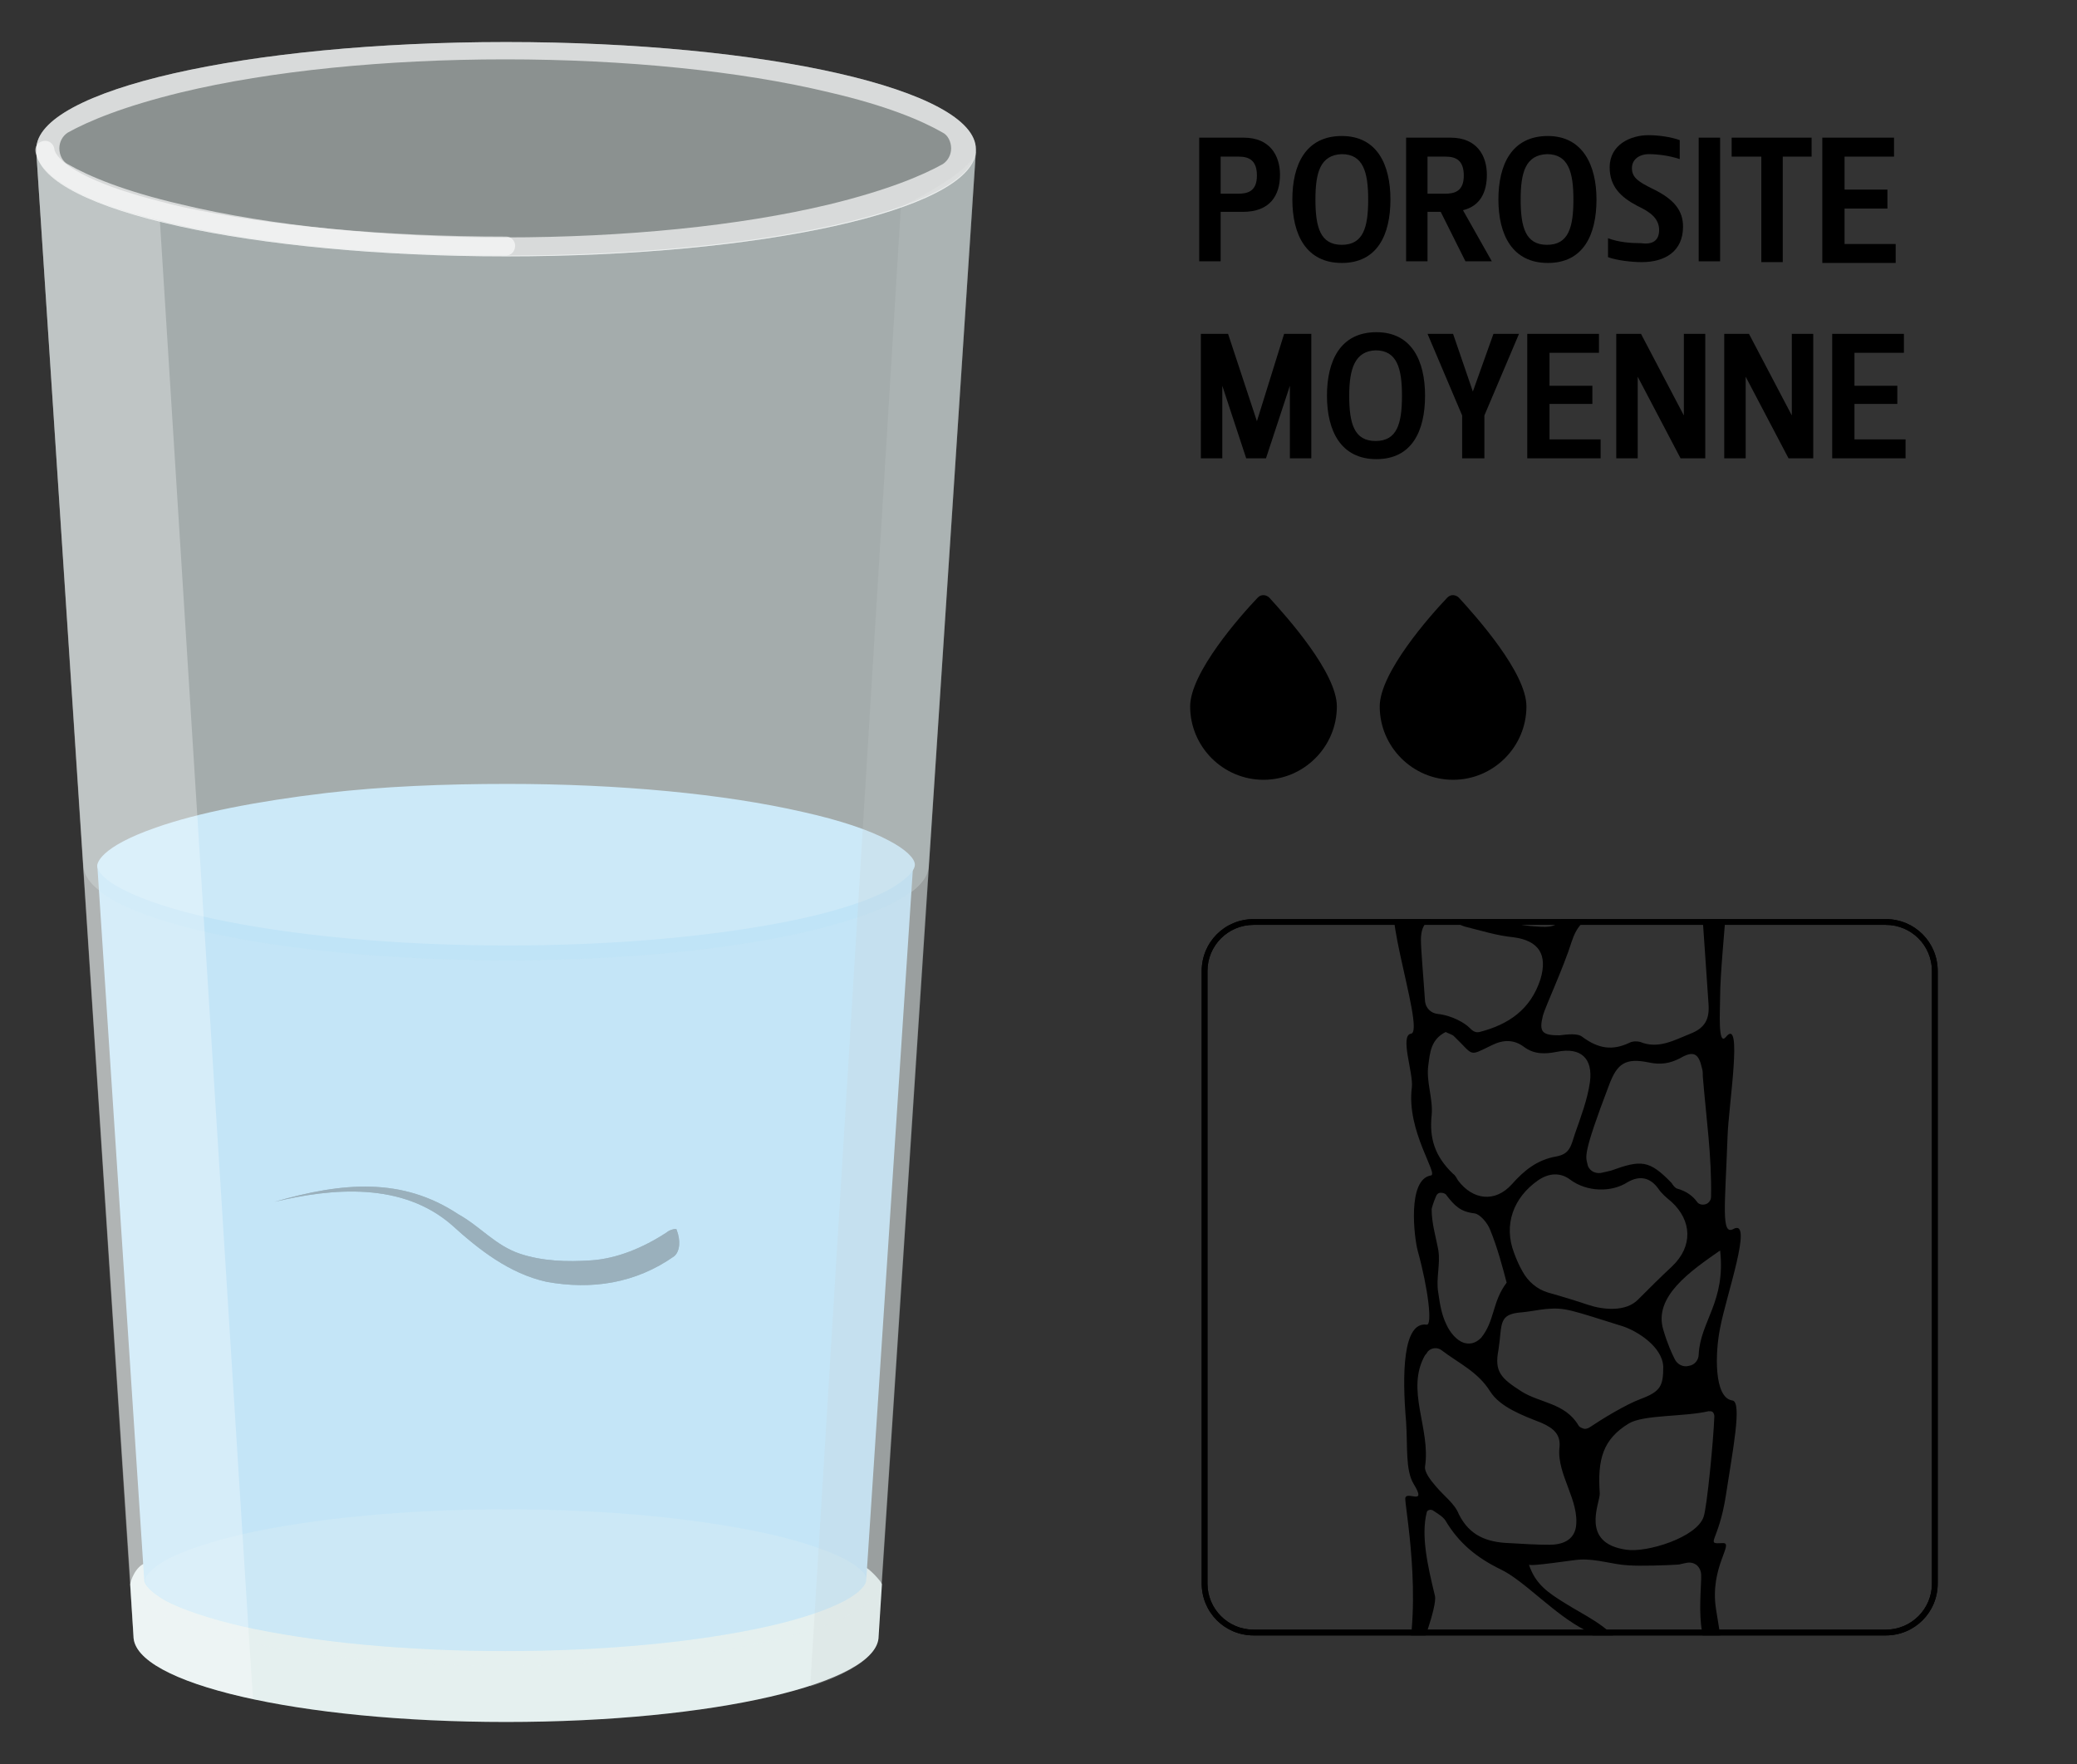 <?xml version="1.0" encoding="utf-8"?>
<!-- Generator: Adobe Illustrator 25.0.0, SVG Export Plug-In . SVG Version: 6.00 Build 0)  -->
<svg version="1.1" id="Capa_1" xmlns="http://www.w3.org/2000/svg" xmlns:xlink="http://www.w3.org/1999/xlink" x="0px" y="0px"
	 viewBox="0 0 252 214" style="enable-background:new 0 0 252 214;" xml:space="preserve">
<rect x="0" y="0" width="252" height="214" fill="#333333" stroke="none"/>
<style type="text/css">
	.st0{opacity:0.5;fill:#E5F0EF;enable-background:new    ;}
	.st1{fill:#E5F0EF;}
	.st2{opacity:0.46;fill:#E5F0EF;enable-background:new    ;}
	.st3{opacity:0.33;fill:#E5F0EF;enable-background:new    ;}
	.st4{fill:#C0E4F7;}
	.st5{opacity:0.24;fill:#E6F4F4;enable-background:new    ;}
	.st6{fill:#667A86;}
	.st7{opacity:0.43;fill:#CCE9F8;enable-background:new    ;}
	.st8{fill:#CCE9F8;}
	.st9{opacity:9.000000e-02;}
	.st10{opacity:0.3;fill:#FFFFFF;enable-background:new    ;}
	.st11{opacity:0.2;fill:#CCCECE;enable-background:new    ;}
	.st12{opacity:0.8;}
	.st13{opacity:0.83;}
	.st14{fill:#FFFFFF;}
	.st15{opacity:0.59;fill:#FFFFFF;enable-background:new    ;}
	.st16{clip-path:url(#SVGID_2_);}
	.st17{enable-background:new    ;}
</style>
<g>
	<g>
		<g>
			<g>
				<path class="st0" d="M61.4,5.1c-31.5,0-57,5.8-57,13v0.4c0.9,7,26.1,12.6,57,12.6c31,0,56.2-5.6,57-12.6v-0.4
					C118.4,10.9,92.9,5.1,61.4,5.1z"/>
				<path class="st1" d="M17.7,189.6c-1.3,0.4-1.9,2.3-1.9,2.6l0.4,6.3c0,5.7,20,10.4,45.2,10.4s45.2-4.7,45.2-10.4l0.4-6.3
					c0-0.3-1.7-2.1-2.1-2.1L82.4,186c-14-2.6-28.3-2.6-42.2-0.2L17.7,189.6z"/>
				<path class="st2" d="M61.4,31c-31,0-56.2-5.6-57-12.6c0,0,11.4,173.2,11.4,173.3c0,5.7,20.4,10.4,45.6,10.4s45.6-4.7,45.6-10.4
					c0.2-2.5,11.2-170.5,11.4-173.3C117.5,25.4,92.3,31,61.4,31z"/>
				<path class="st3" d="M61.4,31c-31,0-56.2-5.6-57-12.6l5.7,86.5c0-4.6,0-4.6,0,0c0,6.4,23.3,11.6,51.5,11.6s51.1-5.2,51.1-11.6
					l0,0l5.7-86.4C117.5,25.4,92.3,31,61.4,31z"/>
				<path class="st4" d="M11.8,104.9l5.7,86.8c0,0.5,0.7,1.4,2.6,2.5c2.1,1.1,5.4,2.2,9.3,3.1c8.5,1.9,19.8,3,31.9,3
					s23.4-1.1,31.9-3c4-0.9,7.2-2,9.3-3.1c2-1.1,2.6-2,2.6-2.5l5.7-86.9L11.8,104.9z"/>
				<path class="st5" d="M61.4,200.3c-12.1,0-23.4-1.1-31.9-3c-4-0.9-7.2-2-9.3-3.1c-2-1.1-2.6-2-2.6-2.5s0.7-1.4,2.6-2.5
					c2.1-1.1,5.4-2.2,9.3-3.1c8.5-1.9,19.8-3,31.9-3s23.4,1.1,31.9,3c4,0.9,7.2,2,9.3,3.1c2,1.1,2.6,2,2.6,2.5s-0.7,1.4-2.6,2.5
					c-2.1,1.1-5.4,2.2-9.3,3.1C84.8,199.2,73.4,200.3,61.4,200.3z"/>
				<path class="st6" d="M80.9,149.5c-2.9,1.9-6.1,3.2-9.2,3.4c-2.9,0.2-5.9,0.1-8.6-0.8c-3-1-4.8-3.3-7.5-4.8
					c-6.8-4.5-14-3.9-22.3-1.5c7.1-1.7,15.5-2.4,21.5,2.8c3.3,3,7,5.9,11.5,6.9c5.5,1,10.8,0.2,15.5-3.1c0.7-0.6,0.8-1.9,0.3-3.2
					c0-0.1-0.1-0.1-0.1-0.1c-0.1,0-0.1,0-0.2,0C81.3,149.2,81,149.4,80.9,149.5z"/>
				<path class="st7" d="M80.9,149.5c-2.9,1.9-6.1,3.2-9.2,3.4c-2.9,0.2-5.9,0.1-8.6-0.8c-3-1-4.8-3.3-7.5-4.8
					c-6.8-4.5-14-3.9-22.3-1.5c7.1-1.7,15.5-2.4,21.5,2.8c3.3,3,7,5.9,11.5,6.9c5.5,1,10.8,0.2,15.5-3.1c0.7-0.6,0.8-1.9,0.3-3.2
					c0-0.1-0.1-0.1-0.1-0.1c-0.1,0-0.1,0-0.2,0C81.3,149.2,81,149.4,80.9,149.5z"/>
				<path class="st8" d="M61.6,114.7c-13.6,0-26.3-1.2-36-3.3c-4.5-1-8.2-2.2-10.7-3.5c-2-1-3.1-2.1-3.1-2.9c0-0.2,0.2-2.2,7.1-4.6
					c5.1-1.8,12.3-3.2,20.7-4.2c6.9-0.8,14.3-1.1,22-1.1c13.5,0,26.2,1.2,35.8,3.4c4.5,1,8.1,2.2,10.5,3.5c1.9,1,3.1,2.1,3.1,2.9
					l0,0c0,0.8-1.2,1.9-3.1,3c-2.4,1.3-6,2.5-10.5,3.5C87.8,113.5,75.1,114.7,61.6,114.7z"/>
				<g class="st9">
					<path class="st1" d="M61.6,116.5c-27.8,0-50.7-5-51.5-11.3l6.1,93.3c0,5.7,20,10.4,45.2,10.4s45.2-4.7,45.2-10.4l6.1-93.4
						C111.9,111.4,89.3,116.5,61.6,116.5z"/>
				</g>
				<path class="st10" d="M4.4,18.4L15.7,191l0.5,7.7c0.3,2.9,5.6,5.5,14.5,7.4l-0.5-7.6L19.4,26.8C10.4,24.6,4.8,21.7,4.4,18.4z
					 M10.1,104.9v0.3V104.9z"/>
				<path class="st11" d="M98.3,204.6c0,0,7.7-2.2,8.2-5.7l0.5-7.8l11.3-172.6c-0.3,2.4-9,6.6-9,6.6L98.3,204.6z M112.7,105.2v-0.3
					V105.2z"/>
				<g class="st12">
					<g class="st13">
						<path class="st14" d="M61.4,5.1c-31.5,0-57,5.8-57,13v0.4c0.9,7,26.1,12.6,57,12.6c31,0,56.2-5.6,57-12.6v-0.4
							C118.4,10.9,92.9,5.1,61.4,5.1z M114.4,19.9c-2.5,1.4-6.8,3.2-13.8,4.9c-10.8,2.6-24.8,4-39.3,4s-28.5-1.4-39.3-4
							c-6.9-1.6-11.2-3.4-13.8-4.9c-0.6-0.3-1-1.1-1-1.9s0.4-1.5,1-1.9c2.5-1.4,6.8-3.2,13.8-4.9c10.8-2.6,24.8-4,39.3-4
							s28.5,1.4,39.3,4c6.9,1.6,11.2,3.4,13.8,4.9c0.6,0.3,1,1.1,1,1.9S115,19.5,114.4,19.9z"/>
					</g>
				</g>
				<path class="st15" d="M61.4,31c-15,0-29.1-1.3-39.8-3.7c-3.9-0.9-7.2-1.8-9.9-2.9c-5.7-2.3-7.1-4.5-7.4-6
					c-0.1-0.6,0.3-1.2,1-1.3c0.6-0.1,1.2,0.3,1.3,1c0,0.2,0.4,2,6,4.2c2.5,1,5.7,1.9,9.5,2.8c10.6,2.3,24.5,3.6,39.3,3.6
					c0.6,0,1.1,0.5,1.1,1.1C62.5,30.5,62,31,61.4,31z"/>
			</g>
		</g>
		<g>
			<path d="M153.3,72.2c-0.3,0-0.5,0.1-0.7,0.3c-2.1,2.2-8.2,9.1-8.2,13.2c0,4.9,4,8.9,8.9,8.9s8.9-4,8.9-8.9
				c0-4.1-6.1-10.9-8.2-13.2C153.8,72.3,153.5,72.2,153.3,72.2z"/>
		</g>
		<g>
			<path d="M176.3,72.2c-0.3,0-0.5,0.1-0.7,0.3c-2.1,2.2-8.2,9.1-8.2,13.2c0,4.9,4,8.9,8.9,8.9s8.9-4,8.9-8.9
				c0-4.1-6.1-10.9-8.2-13.2C176.8,72.3,176.5,72.2,176.3,72.2z"/>
		</g>
		<g>
			<g>
				<path d="M157.9,198.4h-5.8c-3.5,0-6.3-2.8-6.3-6.3v-74.3c0-3.5,2.8-6.3,6.3-6.3h76.7c3.5,0,6.3,2.8,6.3,6.3v74.3
					c0,3.5-2.8,6.3-6.3,6.3H157.9z M152.1,112.2c-3.1,0-5.6,2.5-5.6,5.6v74.3c0,3.1,2.5,5.6,5.6,5.6h76.7c3.1,0,5.6-2.5,5.6-5.6
					v-74.3c0-3.1-2.5-5.6-5.6-5.6C228.8,112.2,152.1,112.2,152.1,112.2z"/>
			</g>
			<g>
				<path d="M157.9,198.4h-5.8c-3.5,0-6.3-2.8-6.3-6.3v-74.3c0-3.5,2.8-6.3,6.3-6.3h76.7c3.5,0,6.3,2.8,6.3,6.3v74.3
					c0,3.5-2.8,6.3-6.3,6.3H157.9z M152.1,112.2c-3.1,0-5.6,2.5-5.6,5.6v74.3c0,3.1,2.5,5.6,5.6,5.6h76.7c3.1,0,5.6-2.5,5.6-5.6
					v-74.3c0-3.1-2.5-5.6-5.6-5.6C228.8,112.2,152.1,112.2,152.1,112.2z"/>
			</g>
			<g>
				<g>
					<g>
						<defs>
							<path id="SVGID_1_" d="M163.9,198.4h-5.8c-3.5,0-6.3-2.8-6.3-6.3v-74.3c0-3.5,2.8-6.3,6.3-6.3h76.7c3.5,0,6.3,2.8,6.3,6.3
								v74.3c0,3.5-2.8,6.3-6.3,6.3H163.9z"/>
						</defs>
						<clipPath id="SVGID_2_">
							<use xlink:href="#SVGID_1_"  style="overflow:visible;"/>
						</clipPath>
						<g class="st16">
							<g>
								<path d="M202.4,107.2c-1.6,1.2-4.2,0.8-8.1,0.7c-1.5-2.5-4.4-3.4-7.5-3.8c-0.6-0.9-1-2.7-1-4.2l-1.8,0.6
									c0.6,6.2,0.5,6,3.7,6.2c1.2,0.1,2.4,0.5,4.3,1c-1.1,1.7-1.8,2.7-2.4,3.6c-0.7,1.2-1.7,1.2-3.1,1.1c-4.7-0.2-8-2.6-12.6-3.5
									c-0.8-0.2-2.5-14-2.6-14.6l-1.5,0.5c0.1,0.8,2.6,16,0.9,14.7c-4.7-3.8,2.4,15.6,0.5,15.9c-1.4,0.2,0.3,4.8,0.1,6.5
									c-0.7,5.3,3.3,10.6,2.3,10.7c-2.9,0.5-2,7.6-1.6,9.1c1.3,4.7,1.8,9.1,1.1,9c-2.9-0.4-3,6-2.5,11.8c0.2,3-0.1,5.8,0.9,7.5
									c1.8,2.9-1.1,0.6-1,1.9c0.1,1.8,2.4,14.3-0.6,22.6c-0.9,2.5-0.3,4.2,2.1,5c6.3,2.1,13.6,2.5,20.4,3.1
									c5.1,0.4,12.8,2.1,15.6-1.6c2.6-3.5,1.1-10,0.2-15.8c-0.8-5.1,2.3-8.1,0.8-8c-2.2,0.1-0.5,0,0.4-5.8
									c0.8-5.3,2-11.3,0.8-11.5c-2.3-0.3-2.1-5.9-1.5-8.8c0.7-3.8,4.1-13.4,1.6-12c-1.5,0.8-1-2.8-0.7-11.2
									c0.1-3.6,1.9-14.7-0.2-12.1c-1,1.2-0.7-3.2-0.7-4.9c0-5.1,2.1-21.4,0.4-16.6c-1.3,3.7-2.9-6.9-3.6-11.1l-1.5,0.5
									C204.9,98.8,204.2,105.9,202.4,107.2z M178.2,124.6c-0.4-0.4-1.9-1.4-3.8-1.6c-0.8-0.1-1.4-0.7-1.5-1.5
									c-0.2-3-0.5-6.3-0.5-7.5c0-2.2,1.2-3,3.4-2.6c0.9,0.2,0.9,0.7,1.9,1c2,0.5,3.9,1.1,5.9,1.3c3.1,0.4,4.2,2.1,3.3,5.1
									c-1.2,3.7-3.9,5.5-7.4,6.4C179,125.3,178.7,125.1,178.2,124.6z M176.9,143.2c-0.2-0.3-0.3-0.6-0.6-0.8
									c-2.2-2.1-2.9-4.3-2.6-7.1c0.2-2-0.7-4.1-0.4-6.1c0.2-1.5,0.3-3.1,2.1-4c0.4,0.2,0.8,0.3,1,0.5c2.5,2.4,1.7,2.5,4.6,1.1
									c1.4-0.7,2.7-0.7,3.9,0.2c1.2,0.9,2.5,0.9,4,0.6c2.9-0.6,4.4,0.8,4,3.7c-0.3,2.1-1.1,4.2-1.8,6.2c-0.5,1.5-0.6,2.5-2.3,2.8
									c-2.3,0.4-3.9,1.7-5.4,3.4C181.4,145.9,178.7,145.6,176.9,143.2z M177.6,162.9c-0.9-0.3-1.7-1.3-2.1-2.2
									c-0.6-1.2-0.8-2.5-1-3.9c-0.3-1.7,0.3-3.5,0-5.2c-0.3-1.6-0.8-3.2-0.8-4.9c0-0.1,0.2-0.8,0.5-1.5c0.1-0.3,0.3-0.5,0.6-0.5
									s0.6,0.1,0.7,0.3c1,1.3,1.7,2,3.4,2.2c0.7,0.1,1.6,1.2,1.9,2c0.9,2.2,1.5,4.5,2,6.4c-1.8,2.4-1.4,4.6-3.1,6.7
									C179,163,178.3,163.1,177.6,162.9z M174.2,180.3c-0.6-0.7-1.4-1.7-1.3-2.4c0.7-4.6-2.4-9.3,0-13.5c0.1-0.1,0.2-0.2,0.3-0.4
									c0.4-0.5,1.2-0.6,1.7-0.2c2.1,1.6,4.4,2.6,5.9,5c1.2,1.9,3.9,2.9,6.2,3.8c1.6,0.7,2.4,1.5,2.2,3.1c-0.3,3.2,2.5,6.4,2,9.6
									c-0.3,1.6-1.7,2.1-3.2,2.1c-1.6,0-3.2-0.1-4.9-0.2c-2.7-0.1-4.8-0.9-6.1-3.5C176.5,182.4,175.2,181.5,174.2,180.3z
									 M176.2,209.9c-3.5-1.1-6-4.2-4.5-8c0.5-1.3,2.7-7,2.4-8.3c-0.9-3.7-1.7-7.3-1-10.1c0-0.1,0.1-0.3,0.3-0.3
									c0.1-0.1,0.3,0,0.4,0c0.6,0.4,1.3,0.8,1.6,1.3c1.6,2.7,3.8,4.5,6.7,5.9s6.5,5.5,10.3,7.4c1.5,0.8,6.2,5.9,6.1,8.2
									c-0.2,4.9-2,5.7-7,5.3C186.8,210.9,180.8,211.3,176.2,209.9z M206.4,191.6c-0.1,2.5-0.3,4.8,0.3,7.4c0.8,3.3,2,6.9,0.1,10.1
									c-0.6,1.1-0.8,1.9-1.8,2.7c-0.1,0-3.4,0.1-5.1,0.2c-0.2,0-0.4-0.1-0.5-0.2c-0.1-0.1-0.2-0.3-0.1-0.5
									c1.2-4.7,0.3-7.2-2.7-11.8c-1.5-2.3-4.5-3.6-6.7-5c-2.1-1.3-3.6-2.3-4.4-4.7c0.1,0.3,5.6-0.6,6.2-0.6
									c2.1-0.1,3.9,0.6,5.9,0.7c1.5,0.1,4.6,0,6.1-0.1c0,0,0.4-0.1,0.9-0.2c0.5-0.1,0.9,0,1.3,0.3c0.3,0.3,0.5,0.7,0.5,1.2
									C206.4,191.3,206.4,191.6,206.4,191.6z M206.7,184c-0.8,2.5-6.9,4.4-9.4,4c-5.6-0.8-3.2-5.6-3.2-6.8
									c-0.3-4.2,0.4-6.6,3.5-8.5c1.8-1.1,6.7-0.8,9.7-1.5c0.2,0,0.4,0,0.5,0.1s0.2,0.3,0.2,0.5C207.9,174.7,207.1,182.9,206.7,184
									z M199.1,169.7c-1.9,0.7-4.8,2.5-6.3,3.5c-0.2,0.1-0.5,0.2-0.7,0.1c-0.3-0.1-0.5-0.2-0.6-0.4c-1.6-2.7-4.7-2.7-6.9-4.1
									c-2.5-1.6-3.3-2.4-2.8-5c0.5-3.2-0.1-4.4,2.9-4.6c1-0.1,1.9-0.3,2.9-0.4c2.3-0.2,2.9,0.1,9.3,2.1c1.8,0.6,4.8,2.5,4.9,4.9
									C201.8,168.1,201.5,168.8,199.1,169.7z M206.1,164.3c0,0.7-0.5,1.3-1.2,1.4c-0.7,0.2-1.4-0.2-1.7-0.8
									c-0.4-0.8-0.9-1.9-1.4-3.6c-1.2-4,3.3-7.1,6.9-9.6C209.4,157.9,206.3,160.3,206.1,164.3z M202.9,153.6
									c-1.4,1.3-2.8,2.7-4.1,4c-1.5,1.6-4.3,1.3-6.1,0.7c-1.5-0.5-3.1-1-4.9-1.5c-1.3-0.4-2.4-1.3-3.1-2.6c-0.4-0.7-0.7-1.4-1-2.2
									c-1.3-3.4-0.1-6.7,2.9-8.8c1.3-0.9,2.7-1,3.9-0.1c2,1.5,5,1.6,7,0.3c1.4-0.8,2.7-0.6,3.7,0.8c0.4,0.6,1,1.1,1.6,1.6
									C205.3,148.1,205.4,151.2,202.9,153.6z M206.5,129.6c0.1,0.3,0.1,0.6,0.1,1c0.4,4.9,1.1,9.7,1,14.6c0,0.4-0.3,0.8-0.7,0.9
									c-0.4,0.1-0.8,0-1-0.3c-0.5-0.7-1.3-1.3-2.4-1.6c-0.3-0.1-0.5-0.4-0.7-0.7c-2.7-2.8-3.7-2.8-7.3-1.5
									c-0.4,0.1-0.8,0.2-1.3,0.3c-0.8,0.1-1.5-0.4-1.6-1.1c-0.2-0.9-0.6-1.1,2.6-9.5c1-2.7,2-3.4,4.9-2.8c1.4,0.3,2.5,0.1,3.7-0.5
									C205.5,127.4,206.1,127.8,206.5,129.6z M207.3,121.9c0.1,1.7-0.4,2.8-2.2,3.5c-2,0.8-3.9,1.9-6.1,1
									c-0.4-0.1-0.9-0.1-1.3,0.1c-2.1,1-3.8,0.7-5.7-0.7c-0.6-0.5-1.9-0.3-2.8-0.2c-2.1,0-2.5-0.4-2-2.4c0.3-1.1,2.5-5.8,3.5-9
									c0.6-1.8,1.5-2.9,3.5-3.3s3.7-1.5,5.9-0.6c0.8,0.3,2-0.4,3-0.8c0.3-0.1,0.6-0.3,0.8-0.5c0.4-0.3,0.9-0.4,1.4-0.2
									c0.5,0.2,0.8,0.5,1,1C206.6,110.7,206.6,111.9,207.3,121.9z"/>
							</g>
						</g>
					</g>
				</g>
			</g>
		</g>
	</g>
</g>
<g class="st17">
	<path d="M148.1,25.7v6h-2.6V16.7h5.4c3.2,0,4.4,2.2,4.4,4.5c0,2.5-1.2,4.5-4.5,4.5H148.1z M148.1,23.5h2.1c1.2,0,2.3-0.3,2.3-2.2
		c0-1.8-0.9-2.3-2.2-2.3h-2.2V23.5z"/>
	<path d="M168.7,24.2c0,4.3-1.6,7.7-5.9,7.7c-4.3,0-6-3.4-6-7.7c0-4.2,1.6-7.7,6-7.7C167.1,16.5,168.7,20,168.7,24.2z M159.6,24.2
		c0,3.4,0.6,5.5,3.2,5.5c2.6,0,3.2-2.1,3.2-5.5c0-3.3-0.6-5.5-3.2-5.5C160.2,18.8,159.6,20.9,159.6,24.2z"/>
	<path d="M177.5,25.5l3.5,6.2h-3.2l-3-6h-1.6v6h-2.6V16.7h5.4c3.2,0,4.4,2.2,4.4,4.5C180.4,23.3,179.6,25,177.5,25.5z M173.2,23.5
		h2.1c1.2,0,2.3-0.3,2.3-2.2c0-1.8-0.9-2.3-2.2-2.3h-2.2V23.5z"/>
	<path d="M193.7,24.2c0,4.3-1.6,7.7-5.9,7.7c-4.3,0-6-3.4-6-7.7c0-4.2,1.6-7.7,6-7.7C192,16.5,193.7,20,193.7,24.2z M184.5,24.2
		c0,3.4,0.6,5.5,3.2,5.5c2.6,0,3.2-2.1,3.2-5.5c0-3.3-0.6-5.5-3.2-5.5C185.1,18.8,184.5,20.9,184.5,24.2z"/>
	<path d="M201.3,27.9c0-1.4-1.1-2.2-2.6-2.9c-2.1-1.1-3.4-2.4-3.4-4.7c0-2.8,2.6-3.9,4.7-3.9c1.2,0,2.7,0.2,3.8,0.6v2.3
		c-1.2-0.4-2.6-0.6-3.8-0.6c-0.9,0-2,0.5-2,1.7c0,1.2,0.9,1.7,2.5,2.5c2.7,1.3,3.7,2.7,3.7,4.6c0,3-2.2,4.3-5,4.3
		c-1.2,0-3-0.2-4.1-0.6v-2.3c1.3,0.5,2.8,0.6,4,0.6C200.5,29.7,201.3,29.2,201.3,27.9z"/>
	<path d="M208.7,31.7h-2.6V16.7h2.6V31.7z"/>
	<path d="M210.1,19v-2.3h9.7V19h-3.5v12.8h-2.6V19H210.1z"/>
	<path d="M229.8,19h-6v4h5.2v2.3h-5.2v4.3h6.2v2.3h-8.9V16.7h8.7V19z"/>
	<path d="M155.8,40.5h3.3v15.1h-2.6v-8.8h0l-2.9,8.8h-2.4l-2.9-8.8h0v8.8h-2.6V40.5h3.3l3.5,10.6h0L155.8,40.5z"/>
	<path d="M172.9,48c0,4.3-1.6,7.7-5.9,7.7c-4.3,0-6-3.4-6-7.7c0-4.2,1.6-7.7,6-7.7C171.3,40.3,172.9,43.8,172.9,48z M163.7,48
		c0,3.4,0.6,5.5,3.2,5.5c2.6,0,3.2-2.1,3.2-5.5c0-3.3-0.6-5.5-3.2-5.5C164.4,42.6,163.7,44.7,163.7,48z"/>
	<path d="M180,55.6h-2.6v-5.2l-4.2-9.9h3.1l2.4,7h0l2.5-7h3.1l-4.2,9.9V55.6z"/>
	<path d="M194,42.8h-6v4h5.2V49H188v4.3h6.2v2.3h-8.9V40.5h8.7V42.8z"/>
	<path d="M203.9,55.6l-5.2-9.9h0v9.9h-2.6V40.5h3l5.2,9.9h0v-9.9h2.6v15.1H203.9z"/>
	<path d="M217,55.6l-5.2-9.9h0v9.9h-2.6V40.5h3l5.2,9.9h0v-9.9h2.6v15.1H217z"/>
	<path d="M231,42.8h-6v4h5.2V49H225v4.3h6.2v2.3h-8.9V40.5h8.7V42.8z"/>
</g>
</svg>
